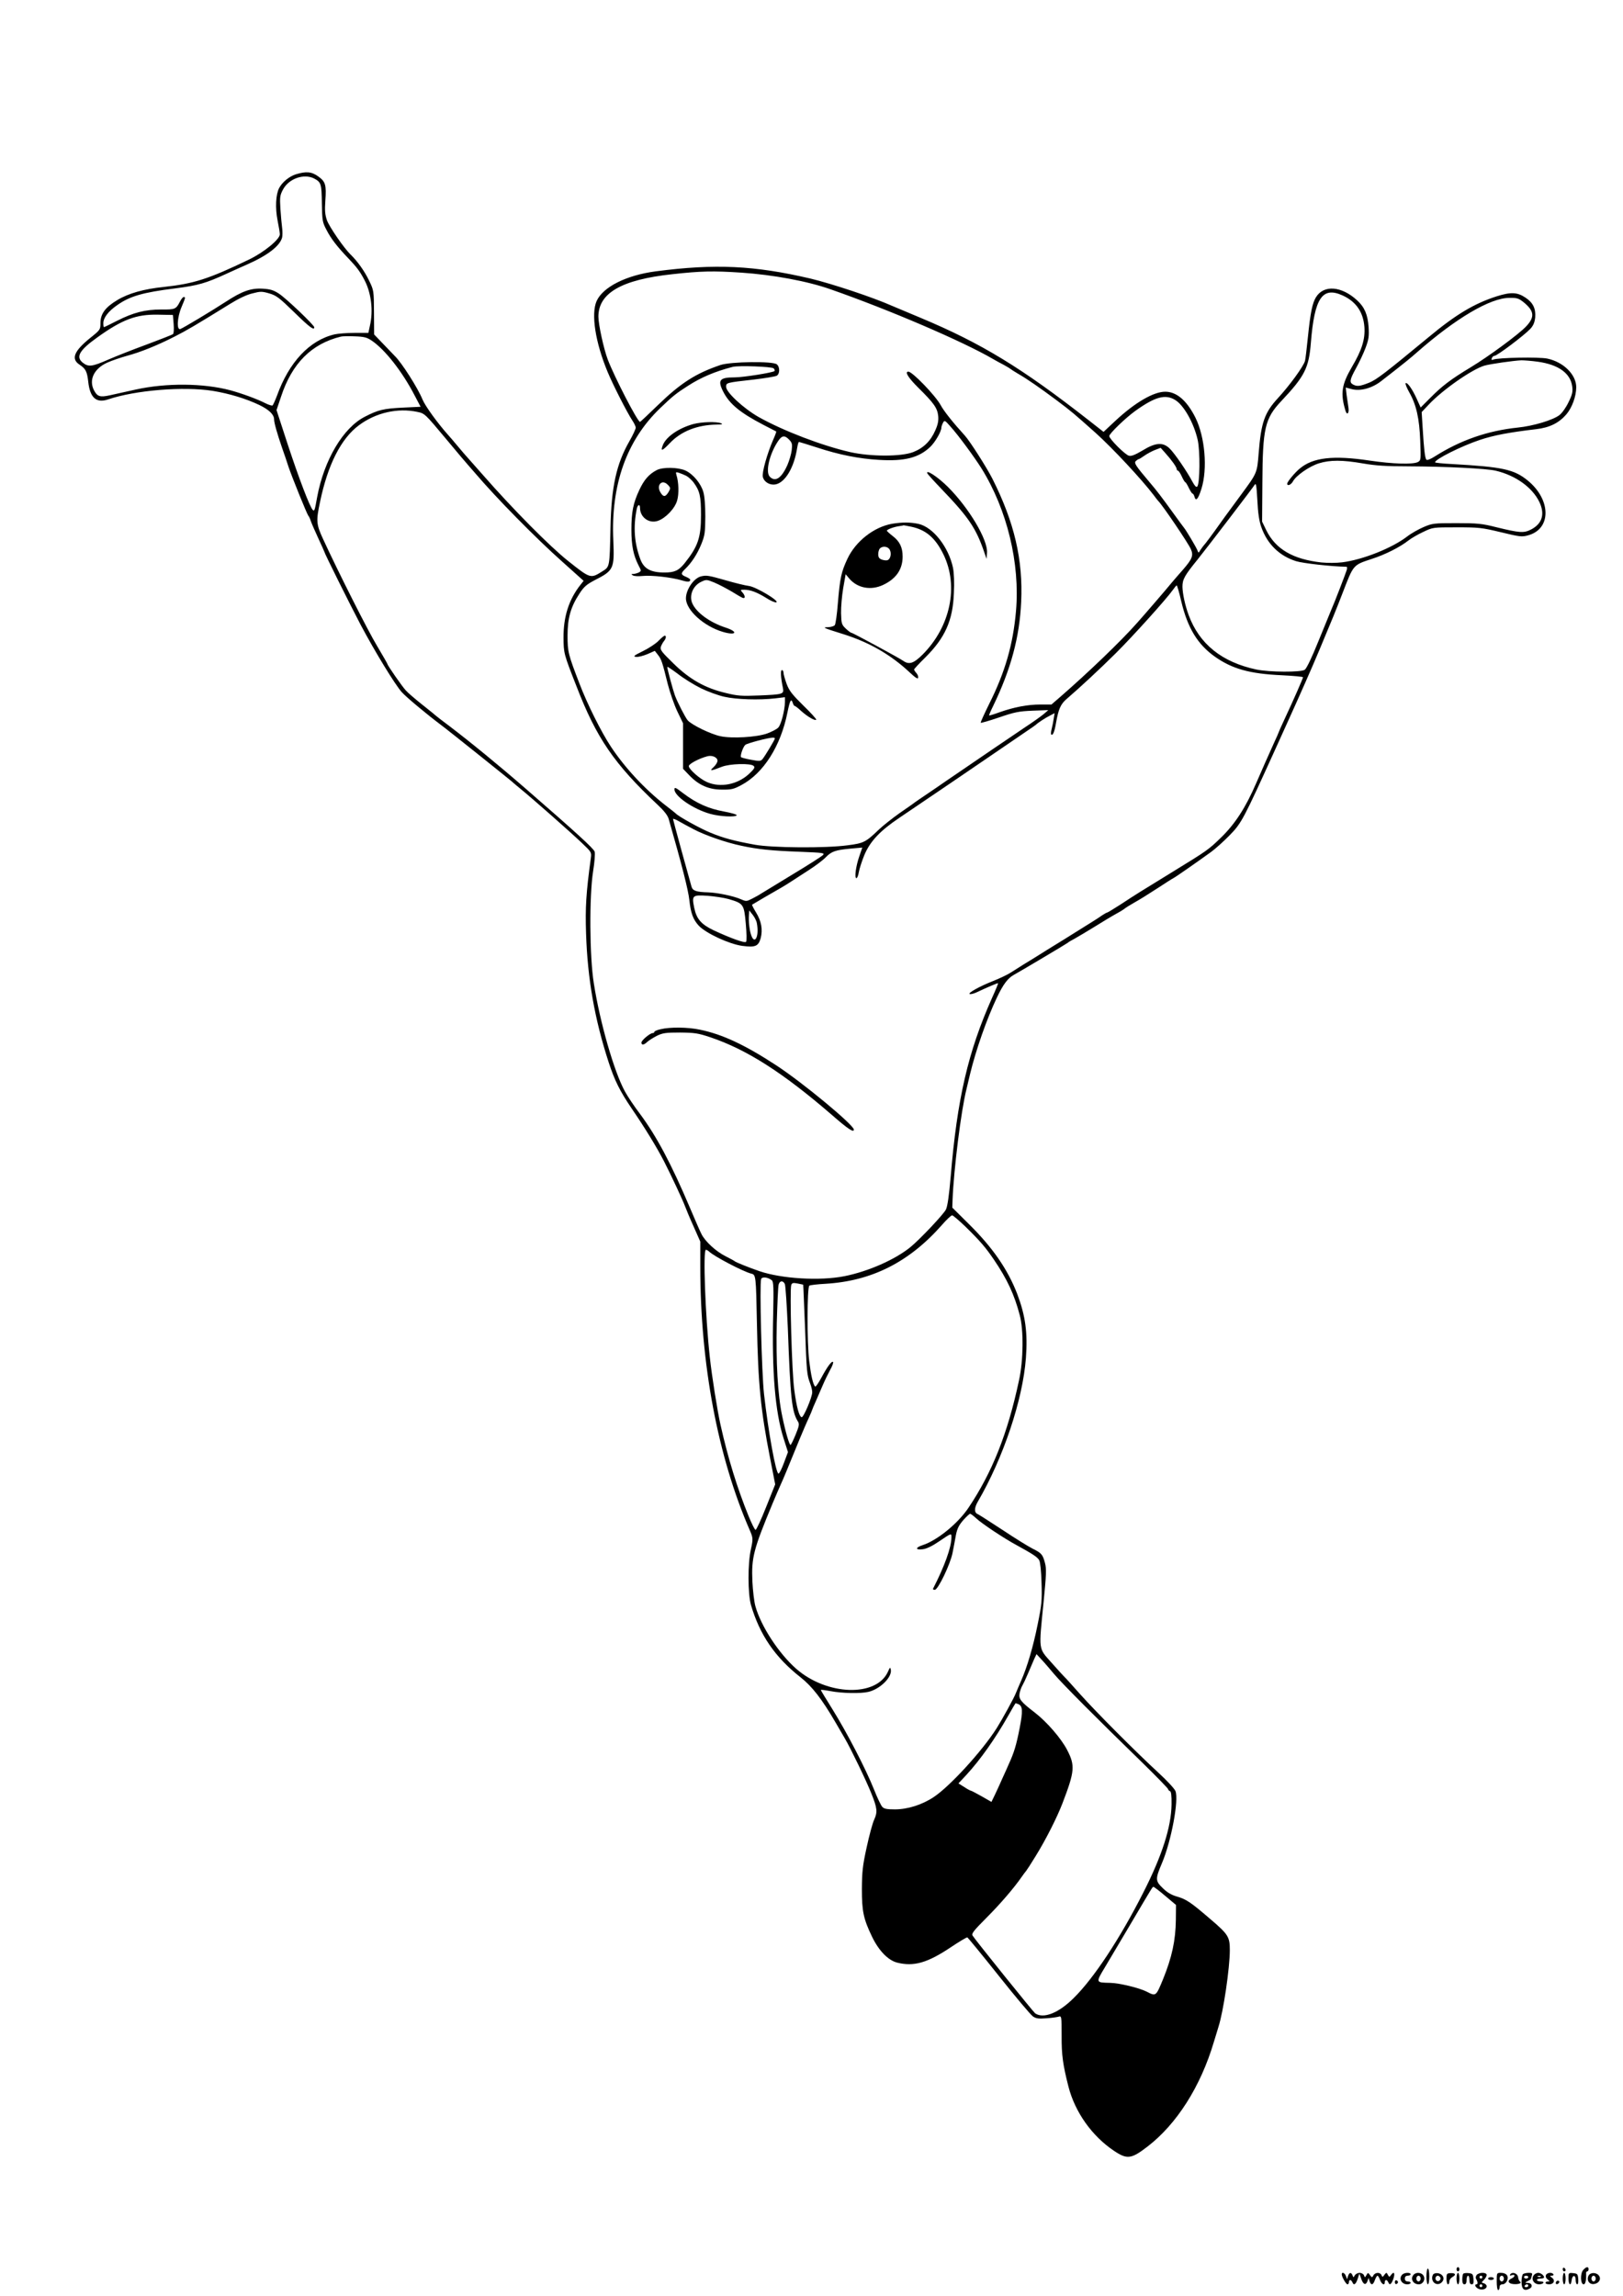 <?xml version="1.0" standalone="no"?>
<!DOCTYPE svg PUBLIC "-//W3C//DTD SVG 20010904//EN"
 "http://www.w3.org/TR/2001/REC-SVG-20010904/DTD/svg10.dtd">
<svg version="1.0" xmlns="http://www.w3.org/2000/svg"
 width="1131pt" height="1600pt" viewBox="0 0 1131 1600"
 preserveAspectRatio="xMidYMid meet">

<g transform="translate(0,1600) scale(0.1,-0.1)"
fill="#000000" stroke="none">
<path d="M2061 14785 c-46 -15 -94 -54 -116 -96 -23 -44 -28 -137 -11 -224 9
-44 16 -88 16 -98 0 -35 -111 -126 -215 -176 -283 -136 -383 -168 -595 -191
-137 -14 -244 -44 -322 -91 -84 -50 -118 -96 -118 -160 0 -46 -1 -48 -71 -104
-114 -92 -136 -147 -74 -187 42 -28 52 -47 60 -119 12 -111 56 -150 137 -123
192 65 528 92 730 60 116 -19 232 -54 326 -99 66 -32 102 -66 102 -100 0 -23
21 -98 57 -202 14 -38 33 -96 43 -127 24 -71 128 -329 139 -343 5 -5 12 -21
16 -34 4 -13 27 -66 51 -118 24 -52 44 -96 44 -98 0 -9 178 -366 253 -509 98
-185 240 -418 287 -470 31 -35 178 -157 270 -226 44 -32 493 -392 500 -399 3
-4 30 -26 60 -51 74 -60 339 -293 424 -374 68 -65 69 -65 63 -108 -33 -243
-39 -342 -33 -523 10 -317 60 -599 158 -900 41 -125 78 -200 161 -322 92 -135
173 -267 225 -368 51 -100 130 -269 147 -315 7 -19 33 -82 59 -139 l46 -104 0
-176 c0 -676 122 -1325 345 -1836 23 -53 23 -61 8 -131 -23 -99 -22 -311 0
-389 61 -208 167 -364 345 -504 81 -64 149 -151 245 -316 19 -33 48 -82 64
-110 40 -68 149 -293 185 -384 41 -102 44 -129 20 -182 -12 -25 -35 -112 -53
-195 -28 -127 -32 -169 -33 -289 0 -157 11 -208 72 -335 47 -96 111 -162 174
-178 116 -29 211 -2 375 108 58 39 109 69 114 68 4 -2 103 -122 219 -268 116
-146 223 -273 238 -283 22 -15 40 -17 92 -13 36 2 75 8 86 11 21 7 22 5 22
-132 -1 -135 9 -204 48 -357 46 -177 163 -342 316 -445 92 -62 121 -58 233 28
205 157 372 420 464 731 13 41 27 89 32 105 34 105 79 408 79 535 0 91 -11
109 -134 214 -141 121 -168 139 -236 159 -38 11 -68 29 -98 59 -51 49 -52 63
-5 173 65 153 119 442 94 503 -7 17 -61 75 -119 128 -151 139 -431 419 -547
549 -54 61 -103 115 -109 120 -6 6 -46 49 -89 98 -92 104 -89 79 -55 419 19
194 21 234 10 275 -16 60 -24 69 -86 100 -28 14 -122 72 -209 130 -87 57 -165
107 -172 110 -27 10 -27 42 -2 86 178 305 314 710 336 1002 13 177 -3 295 -60
446 -66 172 -172 325 -337 488 l-116 115 2 55 c8 209 59 621 97 771 7 30 19
78 25 105 40 166 116 384 187 533 43 91 76 135 118 158 44 24 370 218 375 223
3 4 25 17 50 30 25 14 87 51 139 83 51 32 119 73 150 90 31 17 58 34 61 38 3
3 32 21 65 40 33 18 105 63 160 99 55 36 105 68 110 70 11 4 177 120 265 184
30 22 88 74 128 115 84 86 96 109 322 607 40 88 83 183 95 210 65 143 159 355
209 475 96 229 113 271 161 395 78 202 72 196 205 240 93 30 194 81 253 127
20 16 68 44 105 61 67 32 67 32 232 32 154 0 175 -2 308 -34 132 -32 147 -34
190 -22 164 44 162 249 -3 383 -95 77 -174 94 -527 114 -65 3 -118 9 -118 12
0 21 183 113 312 156 96 32 199 52 393 75 94 11 158 43 210 103 40 47 68 124
69 188 1 88 -88 177 -202 201 -57 12 -340 7 -376 -7 -12 -5 -15 -2 -10 10 3 9
11 16 18 16 18 0 204 140 250 188 21 23 30 44 34 80 5 61 -15 103 -68 138 -57
38 -101 40 -200 9 -156 -50 -284 -126 -475 -285 -304 -251 -361 -295 -414
-317 -63 -25 -84 -28 -112 -13 -27 15 -24 33 21 115 22 40 52 103 66 141 22
59 25 80 21 145 -6 86 -28 138 -79 185 -109 101 -234 111 -288 22 -25 -42 -38
-103 -56 -278 -8 -80 -17 -154 -20 -165 -11 -39 -107 -171 -189 -260 -93 -101
-117 -169 -134 -383 -11 -140 -11 -138 -122 -289 -107 -145 -141 -192 -184
-253 -22 -30 -50 -69 -64 -86 -15 -17 -31 -39 -38 -50 -11 -19 -11 -19 -19 1
-8 21 -78 139 -94 158 -6 7 -38 51 -72 98 -83 115 -119 162 -167 218 -98 116
-110 134 -96 148 8 7 16 13 20 13 3 0 21 11 38 23 18 13 51 31 73 40 l42 16
33 -37 c44 -49 79 -98 79 -112 0 -5 4 -10 8 -10 5 0 17 -18 27 -40 10 -22 21
-40 24 -40 3 0 15 -18 25 -40 11 -22 22 -40 26 -40 4 0 10 -9 13 -20 10 -38
26 -20 49 53 44 140 25 362 -42 497 -60 119 -131 180 -210 180 -82 0 -212 -76
-350 -205 l-80 -75 -102 80 c-469 367 -750 538 -1173 715 -88 37 -178 75 -200
84 -133 59 -416 153 -565 189 -392 92 -667 105 -1080 51 -206 -27 -369 -109
-413 -208 -39 -90 -9 -286 77 -493 39 -94 137 -285 172 -338 13 -19 24 -42 24
-51 0 -8 -19 -50 -43 -92 -92 -160 -127 -319 -133 -607 -6 -277 -5 -269 -57
-302 -82 -52 -83 -51 -239 73 -127 101 -382 358 -593 599 -61 69 -112 127
-115 130 -3 3 -30 34 -60 70 -30 36 -59 70 -65 76 -76 85 -162 204 -181 250
-32 79 -145 257 -194 304 -3 3 -36 38 -74 77 l-69 72 -1 153 c-1 152 -1 154
-34 222 -31 65 -80 134 -128 181 -48 46 -149 194 -166 240 -13 39 -16 68 -11
136 8 111 1 133 -49 169 -46 34 -85 37 -157 15z m128 -29 c49 -26 52 -37 54
-173 2 -119 4 -132 31 -183 32 -63 76 -120 155 -202 59 -62 81 -92 112 -152
46 -88 61 -212 37 -315 l-11 -51 -96 0 c-53 0 -115 -5 -138 -10 -175 -40 -319
-194 -403 -428 -13 -34 -27 -65 -31 -68 -5 -2 -26 4 -48 15 -56 29 -165 69
-246 91 -188 50 -447 52 -660 5 -66 -15 -147 -33 -180 -40 -68 -15 -87 -9
-110 35 -38 73 1 152 93 193 31 14 93 35 136 47 94 25 213 73 334 135 81 41
141 76 385 227 56 35 116 64 155 73 57 15 67 15 119 0 50 -15 69 -30 173 -131
107 -105 140 -129 140 -105 0 15 -197 203 -247 235 -37 24 -60 31 -112 34 -82
5 -144 -17 -256 -90 -100 -65 -295 -182 -318 -191 -27 -10 -23 80 8 153 28 67
29 70 15 70 -5 0 -17 -14 -26 -32 -27 -53 -34 -56 -130 -55 -112 0 -194 -21
-307 -78 -49 -25 -90 -45 -93 -45 -2 0 -4 12 -4 27 0 38 34 83 96 126 89 63
179 89 404 117 163 21 214 36 360 103 41 19 104 47 140 63 144 63 231 130 246
189 3 14 3 44 0 67 -3 24 -9 84 -12 133 -5 82 -3 94 18 134 41 77 146 113 217
77z m2976 -656 c223 -15 465 -60 625 -117 409 -143 921 -363 1130 -485 19 -11
53 -30 75 -41 22 -12 42 -24 45 -27 3 -3 28 -19 55 -35 63 -36 155 -100 270
-186 106 -80 114 -87 270 -226 121 -109 321 -324 404 -433 14 -19 28 -37 31
-40 29 -27 213 -299 229 -338 19 -44 9 -68 -56 -143 -32 -36 -67 -77 -78 -90
-32 -40 -196 -230 -240 -279 -111 -126 -340 -346 -539 -519 l-59 -51 -78 0
c-88 0 -182 -18 -284 -54 -38 -14 -71 -24 -72 -22 -2 1 10 30 27 64 124 256
185 481 196 726 14 294 -47 556 -201 861 -41 80 -157 262 -192 300 -82 90
-144 168 -167 210 -35 66 -198 235 -226 235 -27 0 -2 -41 68 -111 111 -109
134 -143 140 -198 3 -34 -2 -60 -21 -102 -32 -73 -82 -122 -154 -150 -84 -32
-294 -32 -438 0 -196 45 -464 147 -639 245 -105 60 -226 172 -226 210 0 29 -1
29 195 51 77 9 147 21 157 26 23 12 24 62 1 80 -27 23 -322 19 -393 -5 -171
-58 -276 -125 -435 -279 -66 -64 -122 -117 -125 -117 -17 0 -179 314 -225 435
-28 74 -65 244 -65 298 0 165 162 258 515 296 198 22 287 24 480 11z m4191
-159 c94 -43 144 -116 152 -220 6 -86 -18 -162 -88 -280 -71 -122 -80 -184
-44 -303 10 -35 27 -19 21 20 -3 20 -9 60 -13 89 l-6 52 38 -10 c62 -18 145 5
209 55 11 9 56 44 100 78 44 34 112 89 150 123 270 237 509 378 642 379 54 1
66 -3 100 -30 76 -62 80 -104 16 -171 -54 -56 -259 -207 -383 -282 -141 -85
-202 -132 -282 -213 l-68 -68 -28 62 c-31 68 -66 117 -77 107 -3 -4 8 -32 26
-64 49 -87 70 -181 76 -336 5 -133 5 -137 -16 -149 -35 -18 -174 -14 -336 10
-254 38 -396 22 -488 -56 -35 -29 -87 -92 -87 -105 0 -19 27 -8 40 16 22 41
114 105 181 126 78 24 164 24 308 -1 87 -15 160 -20 315 -20 260 -1 548 -15
611 -31 138 -33 252 -116 301 -215 42 -86 22 -154 -58 -195 -49 -25 -78 -23
-238 16 -103 26 -133 29 -280 29 -157 0 -168 -1 -229 -27 -35 -15 -87 -44
-115 -66 -106 -81 -309 -162 -453 -180 -38 -5 -103 -5 -144 -1 -199 22 -320
93 -385 225 l-29 60 2 270 c2 380 17 448 132 570 163 173 192 230 206 407 25
312 80 393 221 329z m-8146 -199 c3 -37 1 -67 -5 -71 -5 -4 -86 -36 -180 -71
-93 -34 -215 -82 -270 -106 -114 -50 -139 -53 -179 -21 -49 40 -23 86 100 174
175 126 273 163 424 160 l105 -2 5 -63z m1379 -115 c93 -62 215 -217 302 -386
l40 -76 -128 -6 c-131 -7 -167 -15 -260 -63 -152 -77 -285 -302 -333 -561 -17
-95 -19 -100 -31 -88 -20 20 -97 222 -174 456 l-78 239 32 95 c76 231 212 367
416 417 11 3 55 4 97 2 64 -2 84 -7 117 -29z m8128 -148 c143 -20 227 -80 239
-172 5 -37 1 -56 -25 -109 -18 -38 -45 -76 -64 -91 -46 -35 -182 -76 -291 -87
-210 -22 -400 -88 -579 -202 -28 -18 -52 -27 -57 -22 -10 11 -17 71 -26 220
l-7 112 48 51 c97 104 304 248 390 273 44 12 198 34 257 37 20 0 72 -4 115
-10z m-5326 -46 c7 -7 10 -16 6 -19 -11 -11 -218 -44 -277 -44 -106 0 -121
-19 -80 -100 44 -86 117 -146 280 -231 47 -24 87 -45 89 -46 2 -2 -8 -29 -22
-60 -40 -92 -79 -228 -71 -257 9 -36 49 -59 88 -52 68 13 130 118 151 254 4
23 9 42 13 42 3 0 60 -18 126 -39 155 -51 293 -78 431 -86 179 -11 279 15 358
91 35 34 77 107 77 134 0 6 5 21 11 33 11 20 13 19 51 -24 57 -63 167 -213
218 -294 178 -287 269 -660 240 -994 -20 -231 -76 -426 -186 -645 -35 -71 -62
-131 -60 -133 2 -3 60 14 128 37 108 37 137 43 233 47 l110 4 -30 -26 c-16
-14 -79 -59 -140 -99 -105 -71 -328 -222 -535 -364 -52 -36 -122 -84 -155
-106 -33 -22 -64 -44 -70 -48 -5 -5 -53 -38 -105 -74 -52 -37 -118 -89 -145
-115 -92 -88 -106 -96 -218 -110 -153 -21 -527 -18 -647 4 -147 27 -218 46
-310 84 -71 29 -222 113 -240 133 -3 3 -35 29 -73 58 -144 112 -284 263 -381
410 -66 100 -164 296 -218 438 -78 203 -83 220 -83 334 0 123 22 200 83 293
31 48 50 64 107 94 132 67 137 80 129 275 -18 389 92 699 327 924 85 82 111
103 196 157 89 57 185 98 308 130 41 11 274 2 286 -10z m2799 -221 c60 -37
129 -159 156 -277 18 -77 16 -307 -3 -326 -7 -7 -17 4 -33 33 -36 69 -126 201
-160 233 -47 45 -98 41 -189 -15 -51 -30 -78 -41 -94 -36 -26 6 -137 117 -137
137 0 17 113 126 181 175 138 99 210 119 279 76z m-5280 -83 c49 -10 53 -14
195 -184 79 -95 150 -179 157 -186 7 -8 28 -32 47 -54 148 -174 424 -455 612
-622 l146 -131 -23 -29 c-80 -102 -118 -221 -117 -368 1 -107 1 -111 90 -337
139 -361 263 -542 565 -826 46 -43 71 -75 78 -100 92 -321 137 -497 144 -567
10 -91 27 -135 66 -177 51 -53 210 -127 302 -140 92 -12 113 -3 129 54 15 59
5 118 -32 178 -17 28 -30 53 -28 55 4 3 152 90 204 119 11 6 38 23 60 37 22
14 80 52 128 83 49 31 104 73 122 92 40 41 67 50 175 60 l79 7 -20 -58 c-25
-71 -36 -155 -21 -155 6 0 13 19 17 43 4 23 21 75 37 115 40 97 109 171 246
263 262 177 500 339 662 450 96 66 200 137 230 157 30 20 57 39 60 42 10 11
66 48 97 63 l32 17 -6 -38 c-3 -20 -9 -52 -14 -71 -5 -19 -7 -37 -4 -39 11
-12 23 15 34 80 17 96 32 130 72 165 101 87 235 212 343 319 119 118 357 382
401 445 11 16 22 29 25 29 3 0 18 -50 32 -112 44 -184 113 -298 232 -383 122
-87 245 -121 469 -131 81 -4 147 -10 147 -14 0 -8 -65 -156 -129 -293 -23 -49
-41 -90 -41 -92 0 -2 -15 -36 -34 -77 -31 -68 -87 -195 -123 -278 -72 -167
-146 -282 -244 -377 -86 -84 -98 -92 -326 -232 -254 -156 -261 -160 -375 -235
-48 -31 -90 -56 -93 -56 -3 0 -18 -8 -33 -18 -15 -11 -45 -30 -67 -44 -70 -44
-180 -113 -200 -125 -11 -7 -65 -40 -120 -74 -55 -35 -126 -79 -158 -98 -32
-20 -75 -47 -95 -60 -20 -13 -74 -39 -119 -57 -97 -38 -183 -86 -165 -92 7 -2
27 3 45 11 71 34 150 67 152 65 2 -2 -17 -48 -42 -103 -167 -375 -243 -703
-288 -1245 -11 -128 -22 -207 -33 -229 -15 -32 -180 -207 -247 -262 -108 -88
-295 -170 -460 -203 -171 -34 -438 -18 -593 35 -70 24 -165 62 -172 69 -3 3
-32 19 -64 35 -68 34 -143 104 -168 155 -10 19 -45 100 -79 180 -131 309 -234
502 -350 658 -38 50 -85 120 -104 155 -75 136 -174 480 -217 754 -30 188 -32
609 -5 780 10 62 15 123 11 137 -5 21 -135 139 -479 438 -192 167 -384 324
-535 439 -47 35 -87 66 -90 69 -3 3 -45 38 -95 77 -49 39 -102 84 -116 100
-25 26 -129 176 -129 185 0 3 -32 58 -71 124 -65 107 -273 520 -378 748 -47
102 -49 125 -21 257 54 260 146 442 271 535 118 88 270 123 409 93z m2590
-194 c20 -21 22 -31 17 -73 -3 -26 -17 -73 -30 -103 -41 -92 -84 -120 -122
-82 -33 32 -3 160 58 250 26 39 46 41 77 8z m3289 -607 c41 -119 127 -203 243
-239 48 -15 246 -37 351 -39 5 0 5 -10 2 -22 -7 -23 -87 -232 -108 -278 -6
-14 -45 -110 -88 -215 -47 -117 -84 -194 -97 -203 -28 -18 -246 -17 -337 2
-240 51 -398 178 -472 380 -25 68 -42 148 -43 197 0 51 14 77 105 189 69 86
383 497 398 521 10 16 13 -3 19 -108 4 -88 13 -146 27 -185z m-3954 -2108 c78
-41 224 -92 330 -114 115 -25 213 -35 405 -42 173 -7 180 -8 163 -25 -10 -9
-108 -72 -218 -138 -110 -67 -207 -126 -215 -131 -8 -6 -34 -20 -57 -32 -41
-21 -43 -21 -80 -5 -49 22 -164 46 -228 48 -81 2 -108 11 -116 39 -23 80 -129
466 -129 472 0 4 17 -2 38 -14 20 -12 69 -38 107 -58z m243 -486 c103 -30 107
-36 119 -171 6 -65 7 -122 2 -127 -9 -10 -107 25 -227 81 -85 41 -118 78 -134
155 -18 88 -14 92 93 85 50 -4 116 -14 147 -23z m196 -167 c9 -47 6 -91 -7
-109 -25 -32 -54 70 -48 167 l2 30 23 -29 c13 -16 27 -42 30 -59z m1452 -2114
c107 -105 141 -145 201 -233 91 -134 142 -243 179 -385 28 -103 26 -315 -5
-455 -79 -371 -186 -640 -352 -888 -74 -110 -218 -228 -321 -261 -52 -17 -49
-35 3 -28 26 3 67 23 112 54 91 61 87 60 87 26 -1 -68 -47 -197 -128 -355 -2
-5 4 -8 12 -8 23 0 109 180 124 258 7 34 17 89 23 122 9 47 21 70 51 105 22
25 44 45 48 45 5 0 24 -14 42 -31 39 -37 197 -142 283 -188 113 -62 145 -83
157 -105 7 -12 14 -79 16 -157 4 -123 1 -153 -27 -290 -31 -155 -73 -297 -115
-392 -13 -29 -29 -68 -37 -87 -13 -34 -95 -183 -134 -245 -101 -159 -325 -404
-438 -479 -81 -54 -182 -86 -271 -86 -57 0 -76 4 -88 18 -9 9 -35 64 -58 122
-57 143 -189 397 -288 556 -45 72 -82 133 -82 136 0 3 30 -1 68 -8 77 -15 210
-18 264 -5 80 19 164 101 156 153 -4 21 -6 20 -20 -12 -80 -179 -426 -168
-641 21 -121 107 -245 297 -283 435 -9 32 -18 111 -21 174 -7 165 7 220 142
545 21 50 46 108 56 130 17 37 41 94 133 320 21 50 48 114 62 143 13 29 24 55
24 57 0 2 11 28 24 57 13 29 35 80 49 113 14 33 38 82 52 108 15 26 24 51 20
55 -9 9 -39 -31 -82 -111 -20 -37 -39 -64 -43 -60 -15 16 -29 79 -41 178 -16
132 -15 515 1 525 6 4 57 10 113 13 321 19 582 150 811 410 32 37 64 67 71 67
6 0 47 -35 91 -77z m-1784 -176 c34 -33 235 -138 292 -153 34 -8 34 -10 41
-359 8 -412 26 -592 91 -925 l36 -185 -64 -160 c-35 -88 -68 -159 -73 -157 -6
1 -27 44 -48 95 -79 194 -144 404 -196 637 -22 98 -61 342 -75 475 -31 282
-48 745 -27 745 5 0 16 -6 23 -13z m437 -200 c11 -10 13 -52 9 -232 -10 -406
14 -686 72 -868 l31 -97 -28 -75 c-15 -41 -32 -75 -38 -75 -18 0 -71 291 -101
555 -16 144 -32 769 -20 801 7 18 48 13 75 -9z m90 -25 c5 -10 14 -148 21
-307 18 -495 28 -584 71 -653 10 -17 8 -30 -17 -91 -16 -39 -32 -71 -35 -71
-9 0 -36 93 -58 200 -32 152 -44 376 -38 650 4 135 9 255 13 268 8 27 30 29
43 4z m128 -5 c1 -1 6 -137 13 -302 11 -313 13 -326 36 -388 8 -20 14 -47 14
-60 0 -34 -61 -178 -74 -174 -17 6 -35 69 -51 190 -17 117 -33 701 -21 732 5
14 13 16 44 10 20 -4 38 -8 39 -8z m1747 -2712 c52 -63 309 -321 614 -617 100
-98 182 -182 182 -187 0 -5 6 -11 13 -14 8 -2 12 -30 11 -93 -2 -156 -66 -357
-197 -614 -161 -318 -343 -595 -484 -734 -105 -105 -210 -147 -269 -108 -11 7
-418 512 -437 543 -8 13 10 36 94 120 99 99 196 212 249 289 13 19 27 37 30
40 3 3 34 50 68 106 70 113 147 266 185 364 87 227 90 265 33 375 -41 79 -140
194 -224 259 -99 76 -114 95 -107 135 4 18 12 43 20 55 7 12 25 50 40 86 15
36 34 80 42 98 l16 34 36 -39 c20 -21 58 -66 85 -98z m-249 -211 c32 -13 34
-47 10 -170 -23 -117 -38 -167 -75 -248 -10 -23 -29 -66 -43 -96 -13 -30 -36
-80 -51 -112 l-27 -56 -68 39 c-38 21 -71 39 -75 39 -3 0 -25 11 -47 26 l-40
25 55 59 c96 104 201 252 292 413 27 48 50 87 51 87 1 0 9 -3 18 -6z m1025
-1337 l75 -63 -1 -105 c-2 -143 -27 -259 -89 -412 -50 -121 -49 -121 -115 -87
-51 26 -191 60 -255 61 -100 2 -100 1 -35 109 31 52 110 185 175 295 160 271
156 265 163 265 4 0 41 -28 82 -63z"/>
<path d="M4833 13045 c-102 -28 -189 -87 -213 -145 -20 -49 -6 -45 49 13 77
81 190 126 325 128 38 0 46 3 31 9 -31 13 -134 10 -192 -5z"/>
<path d="M4575 12723 c-53 -28 -87 -67 -120 -138 -43 -92 -55 -154 -55 -278 0
-109 14 -176 48 -244 22 -42 22 -42 3 -53 -11 -5 -28 -10 -38 -10 -15 0 -16
-2 -3 -10 8 -6 40 -7 70 -4 60 6 198 -9 272 -31 43 -13 58 -11 58 5 0 4 -13
13 -30 20 -36 15 -37 24 -7 53 46 44 85 104 113 172 26 64 28 81 29 195 0 77
-5 143 -14 172 -17 59 -72 125 -125 149 -52 23 -159 25 -201 2z m207 -39 c15
-8 38 -29 51 -46 44 -60 52 -96 52 -228 0 -157 -21 -218 -114 -335 -41 -51
-70 -65 -140 -65 -97 0 -144 26 -169 93 -42 113 -50 224 -25 349 6 32 23 38
23 8 0 -65 63 -111 124 -90 54 18 120 87 135 143 13 45 11 125 -5 176 -6 21
-5 23 17 16 13 -4 36 -14 51 -21z m-126 -65 c17 -18 17 -23 4 -46 -21 -36 -36
-39 -55 -9 -36 54 8 102 51 55z"/>
<path d="M6462 12701 c2 -5 46 -54 98 -108 192 -200 243 -276 301 -448 l14
-40 3 42 c7 90 -125 312 -272 459 -70 70 -156 126 -144 95z"/>
<path d="M6218 12350 c-127 -22 -254 -121 -312 -243 -43 -92 -52 -131 -67
-307 -6 -80 -16 -151 -22 -157 -5 -7 -26 -13 -46 -14 -44 -1 -36 -4 107 -49
181 -57 331 -144 461 -266 39 -37 57 -48 59 -38 2 9 -3 23 -12 33 -9 10 -16
21 -16 25 0 4 35 42 78 84 138 137 192 258 199 447 4 74 1 142 -6 178 -31 146
-140 284 -241 306 -57 12 -112 12 -182 1z m133 -21 c103 -22 168 -79 224 -194
107 -221 48 -502 -145 -696 -63 -63 -95 -73 -135 -45 -30 21 -353 196 -362
196 -5 0 -22 13 -39 29 -29 28 -31 34 -33 108 -1 43 6 121 15 175 l17 96 25
-30 c57 -67 151 -85 237 -44 90 43 135 108 135 197 0 64 -20 106 -70 144 -22
17 -39 33 -40 36 0 9 49 27 85 32 17 2 31 5 32 6 1 0 25 -4 54 -10z m-151
-160 c14 -25 6 -65 -15 -73 -8 -3 -26 -1 -40 4 -19 7 -25 17 -25 38 0 15 5 33
12 40 19 19 56 14 68 -9z"/>
<path d="M4885 11983 c-50 -12 -105 -92 -105 -153 0 -82 125 -195 258 -234 92
-27 110 0 19 30 -111 36 -205 105 -233 170 -23 54 5 122 62 149 36 17 38 17
92 -5 31 -13 84 -41 120 -62 35 -22 70 -42 78 -45 19 -7 18 16 -3 39 -15 17
-15 18 14 18 42 0 89 -18 152 -57 29 -19 60 -33 70 -31 29 6 -138 107 -189
114 -25 3 -99 21 -164 40 -119 34 -133 36 -171 27z"/>
<path d="M4589 11534 c-18 -19 -68 -52 -109 -72 -63 -31 -70 -37 -48 -40 15
-2 50 7 79 19 l52 23 22 -28 c24 -31 30 -48 69 -206 15 -57 44 -142 66 -188
l40 -83 0 -159 0 -158 43 -45 c65 -68 135 -100 227 -100 67 -1 83 3 137 32
153 82 273 270 320 504 18 88 26 103 38 67 3 -11 9 -20 13 -20 4 0 25 -16 46
-36 44 -39 95 -69 104 -60 3 3 -37 48 -89 98 -78 77 -99 103 -117 151 -12 33
-22 67 -22 78 0 10 -5 19 -11 19 -11 0 -9 -48 7 -126 8 -42 -1 -44 -167 -51
-120 -5 -149 -3 -230 17 -145 34 -253 95 -367 207 -81 79 -93 94 -87 115 4 12
14 30 21 39 15 17 19 39 6 39 -4 0 -24 -16 -43 -36z m294 -330 c49 -24 123
-51 165 -60 83 -19 242 -24 355 -11 l67 8 0 -33 c-1 -58 -27 -160 -47 -179
-10 -11 -45 -29 -78 -41 -72 -26 -245 -36 -324 -19 -68 14 -201 79 -229 111
-17 21 -71 125 -89 174 -14 39 -53 183 -53 198 0 4 33 -18 73 -48 39 -31 112
-76 160 -100z m517 -350 c0 -9 -70 -125 -87 -145 -12 -14 -21 -15 -79 -4 -35
6 -67 15 -70 18 -8 8 14 73 30 86 13 11 156 49 189 50 9 1 17 -2 17 -5z m-400
-156 c0 -10 -12 -30 -27 -44 -32 -29 -22 -29 57 2 56 22 202 26 222 6 11 -11
4 -21 -34 -57 -80 -73 -198 -96 -290 -56 -50 21 -128 90 -128 112 0 15 71 53
128 68 34 10 72 -7 72 -31z"/>
<path d="M4700 10498 c0 -47 131 -137 249 -170 68 -19 176 -24 185 -10 3 5
-38 17 -92 27 -104 19 -189 57 -279 125 -56 43 -63 46 -63 28z"/>
<path d="M4603 8827 c-24 -5 -43 -14 -43 -18 0 -5 -5 -9 -12 -9 -18 0 -78 -50
-78 -66 0 -20 17 -18 42 6 11 10 42 29 67 42 40 19 61 22 161 22 102 -1 126
-5 210 -33 255 -86 508 -248 849 -543 111 -97 152 -124 151 -100 -2 33 -355
326 -540 447 -220 144 -377 217 -533 249 -84 18 -209 19 -274 3z"/>
<path d="M10150 185 c0 -8 5 -15 10 -15 6 0 10 7 10 15 0 8 -4 15 -10 15 -5 0
-10 -7 -10 -15z"/>
<path d="M10890 186 c0 -9 5 -16 10 -16 6 0 10 4 10 9 0 6 -4 13 -10 16 -5 3
-10 -1 -10 -9z"/>
<path d="M11033 180 c-22 -23 -20 -100 3 -100 12 0 19 28 17 78 -1 6 3 12 8
12 5 0 9 7 9 15 0 21 -16 19 -37 -5z"/>
<path d="M9940 135 c0 -30 5 -55 10 -55 6 0 10 25 10 55 0 30 -4 55 -10 55 -5
0 -10 -25 -10 -55z"/>
<path d="M9350 150 c0 -18 30 -70 40 -70 6 0 10 7 10 15 0 8 4 15 9 15 5 0 11
-7 15 -15 9 -25 24 -17 37 23 l12 37 12 -34 c14 -43 32 -50 44 -20 l8 24 7
-23 c10 -31 25 -28 37 8 6 16 14 30 18 30 4 0 12 -13 18 -30 12 -31 33 -41 33
-15 0 8 4 15 9 15 5 0 11 -7 15 -15 9 -24 21 -17 35 21 14 40 6 58 -14 31 -13
-18 -14 -18 -24 0 -9 17 -10 17 -24 -1 -12 -17 -14 -17 -20 -2 -8 21 -43 21
-56 -1 -9 -17 -11 -17 -24 1 -14 19 -14 19 -25 0 -10 -18 -11 -18 -17 -1 -4 9
-17 17 -31 17 -12 0 -27 -8 -33 -17 -9 -17 -10 -17 -16 0 -10 23 -22 21 -31
-5 l-7 -23 -8 23 c-8 22 -29 31 -29 12z"/>
<path d="M9772 148 c-27 -27 -6 -68 35 -68 13 0 23 5 23 10 0 6 -9 10 -20 10
-13 0 -20 7 -20 20 0 13 7 20 20 20 11 0 20 5 20 10 0 14 -43 13 -58 -2z"/>
<path d="M9852 148 c-27 -27 -6 -68 35 -68 29 0 48 33 33 60 -12 22 -49 27
-68 8z m48 -28 c0 -11 -7 -20 -15 -20 -8 0 -15 9 -15 20 0 11 7 20 15 20 8 0
15 -9 15 -20z"/>
<path d="M9993 154 c-7 -3 -13 -16 -13 -29 0 -44 50 -60 74 -22 20 32 -22 67
-61 51z m43 -25 c10 -17 -13 -36 -27 -22 -12 12 -4 33 11 33 5 0 12 -5 16 -11z"/>
<path d="M10080 118 c0 -21 5 -38 10 -38 6 0 10 9 10 20 0 10 9 24 20 30 29
16 24 29 -10 28 -28 -1 -30 -4 -30 -40z"/>
<path d="M10150 120 c0 -22 5 -40 10 -40 6 0 10 18 10 40 0 22 -4 40 -10 40
-5 0 -10 -18 -10 -40z"/>
<path d="M10197 154 c-4 -4 -7 -22 -7 -41 0 -23 5 -33 15 -33 10 0 15 10 15
30 0 17 5 30 10 30 6 0 10 -13 10 -30 0 -21 5 -30 16 -30 12 0 14 9 12 38 -3
33 -6 37 -33 40 -17 2 -34 0 -38 -4z"/>
<path d="M10290 145 c-6 -8 -8 -20 -4 -27 12 -19 14 -38 3 -38 -16 0 -9 -19
11 -30 26 -14 60 -4 60 17 0 8 -9 17 -19 20 -19 5 -19 5 0 24 10 10 19 26 19
34 0 20 -53 20 -70 0z m40 -15 c0 -5 -4 -10 -10 -10 -5 0 -10 5 -10 10 0 6 5
10 10 10 6 0 10 -4 10 -10z m0 -60 c0 -5 -4 -10 -10 -10 -5 0 -10 5 -10 10 0
6 5 10 10 10 6 0 10 -4 10 -10z"/>
<path d="M10430 100 c0 -33 4 -60 10 -60 6 0 10 9 10 20 0 13 7 20 20 20 12 0
25 10 32 25 14 32 -4 55 -43 55 -29 0 -29 -1 -29 -60z m50 20 c0 -11 -7 -20
-15 -20 -8 0 -15 9 -15 20 0 11 7 20 15 20 8 0 15 -9 15 -20z"/>
<path d="M10524 149 c-5 -9 -2 -10 9 -6 27 10 28 -9 1 -22 -32 -14 -26 -35 10
-39 34 -4 65 6 49 16 -6 4 -13 18 -14 32 -4 27 -41 40 -55 19z"/>
<path d="M10614 152 c-6 -4 -11 -28 -11 -54 0 -53 19 -68 56 -48 25 13 17 40
-13 40 -21 1 -21 1 -1 12 11 6 21 11 21 12 1 1 5 11 8 24 6 19 4 22 -21 22
-15 0 -33 -4 -39 -8z m36 -22 c0 -5 -7 -10 -15 -10 -8 0 -15 5 -15 10 0 6 7
10 15 10 8 0 15 -4 15 -10z m0 -60 c0 -5 -7 -10 -16 -10 -8 0 -12 5 -9 10 3 6
10 10 16 10 5 0 9 -4 9 -10z"/>
<path d="M10692 148 c-27 -27 -6 -68 34 -68 13 0 26 5 29 10 4 6 -5 10 -19 10
-14 0 -26 5 -26 10 0 6 11 10 25 10 14 0 25 4 25 8 0 14 -23 32 -40 32 -9 0
-21 -5 -28 -12z m45 -14 c-3 -3 -12 -4 -19 -1 -8 3 -5 6 6 6 11 1 17 -2 13 -5z"/>
<path d="M10773 144 c-4 -11 1 -22 12 -30 17 -13 17 -14 2 -14 -9 0 -17 -4
-17 -10 0 -5 11 -10 25 -10 33 0 45 28 20 46 -17 13 -17 14 -1 14 9 0 14 5 11
10 -10 16 -45 12 -52 -6z"/>
<path d="M10890 120 c0 -22 5 -40 10 -40 6 0 10 18 10 40 0 22 -4 40 -10 40
-5 0 -10 -18 -10 -40z"/>
<path d="M10930 121 c0 -46 17 -56 22 -14 4 39 28 42 28 4 0 -17 5 -31 11 -31
6 0 9 16 7 38 -3 34 -6 37 -35 40 -32 3 -33 2 -33 -37z"/>
<path d="M11070 141 c-16 -31 4 -63 37 -59 34 4 52 32 37 56 -16 26 -60 28
-74 3z m50 -21 c0 -11 -7 -20 -15 -20 -8 0 -15 9 -15 20 0 11 7 20 15 20 8 0
15 -9 15 -20z"/>
<path d="M10370 120 c0 -5 9 -10 20 -10 11 0 20 5 20 10 0 6 -9 10 -20 10 -11
0 -20 -4 -20 -10z"/>
<path d="M9720 95 c0 -9 5 -15 11 -13 6 2 11 8 11 13 0 5 -5 11 -11 13 -6 2
-11 -4 -11 -13z"/>
<path d="M10845 99 c-10 -15 3 -25 16 -12 7 7 7 13 1 17 -6 3 -14 1 -17 -5z"/>
</g>
</svg>
